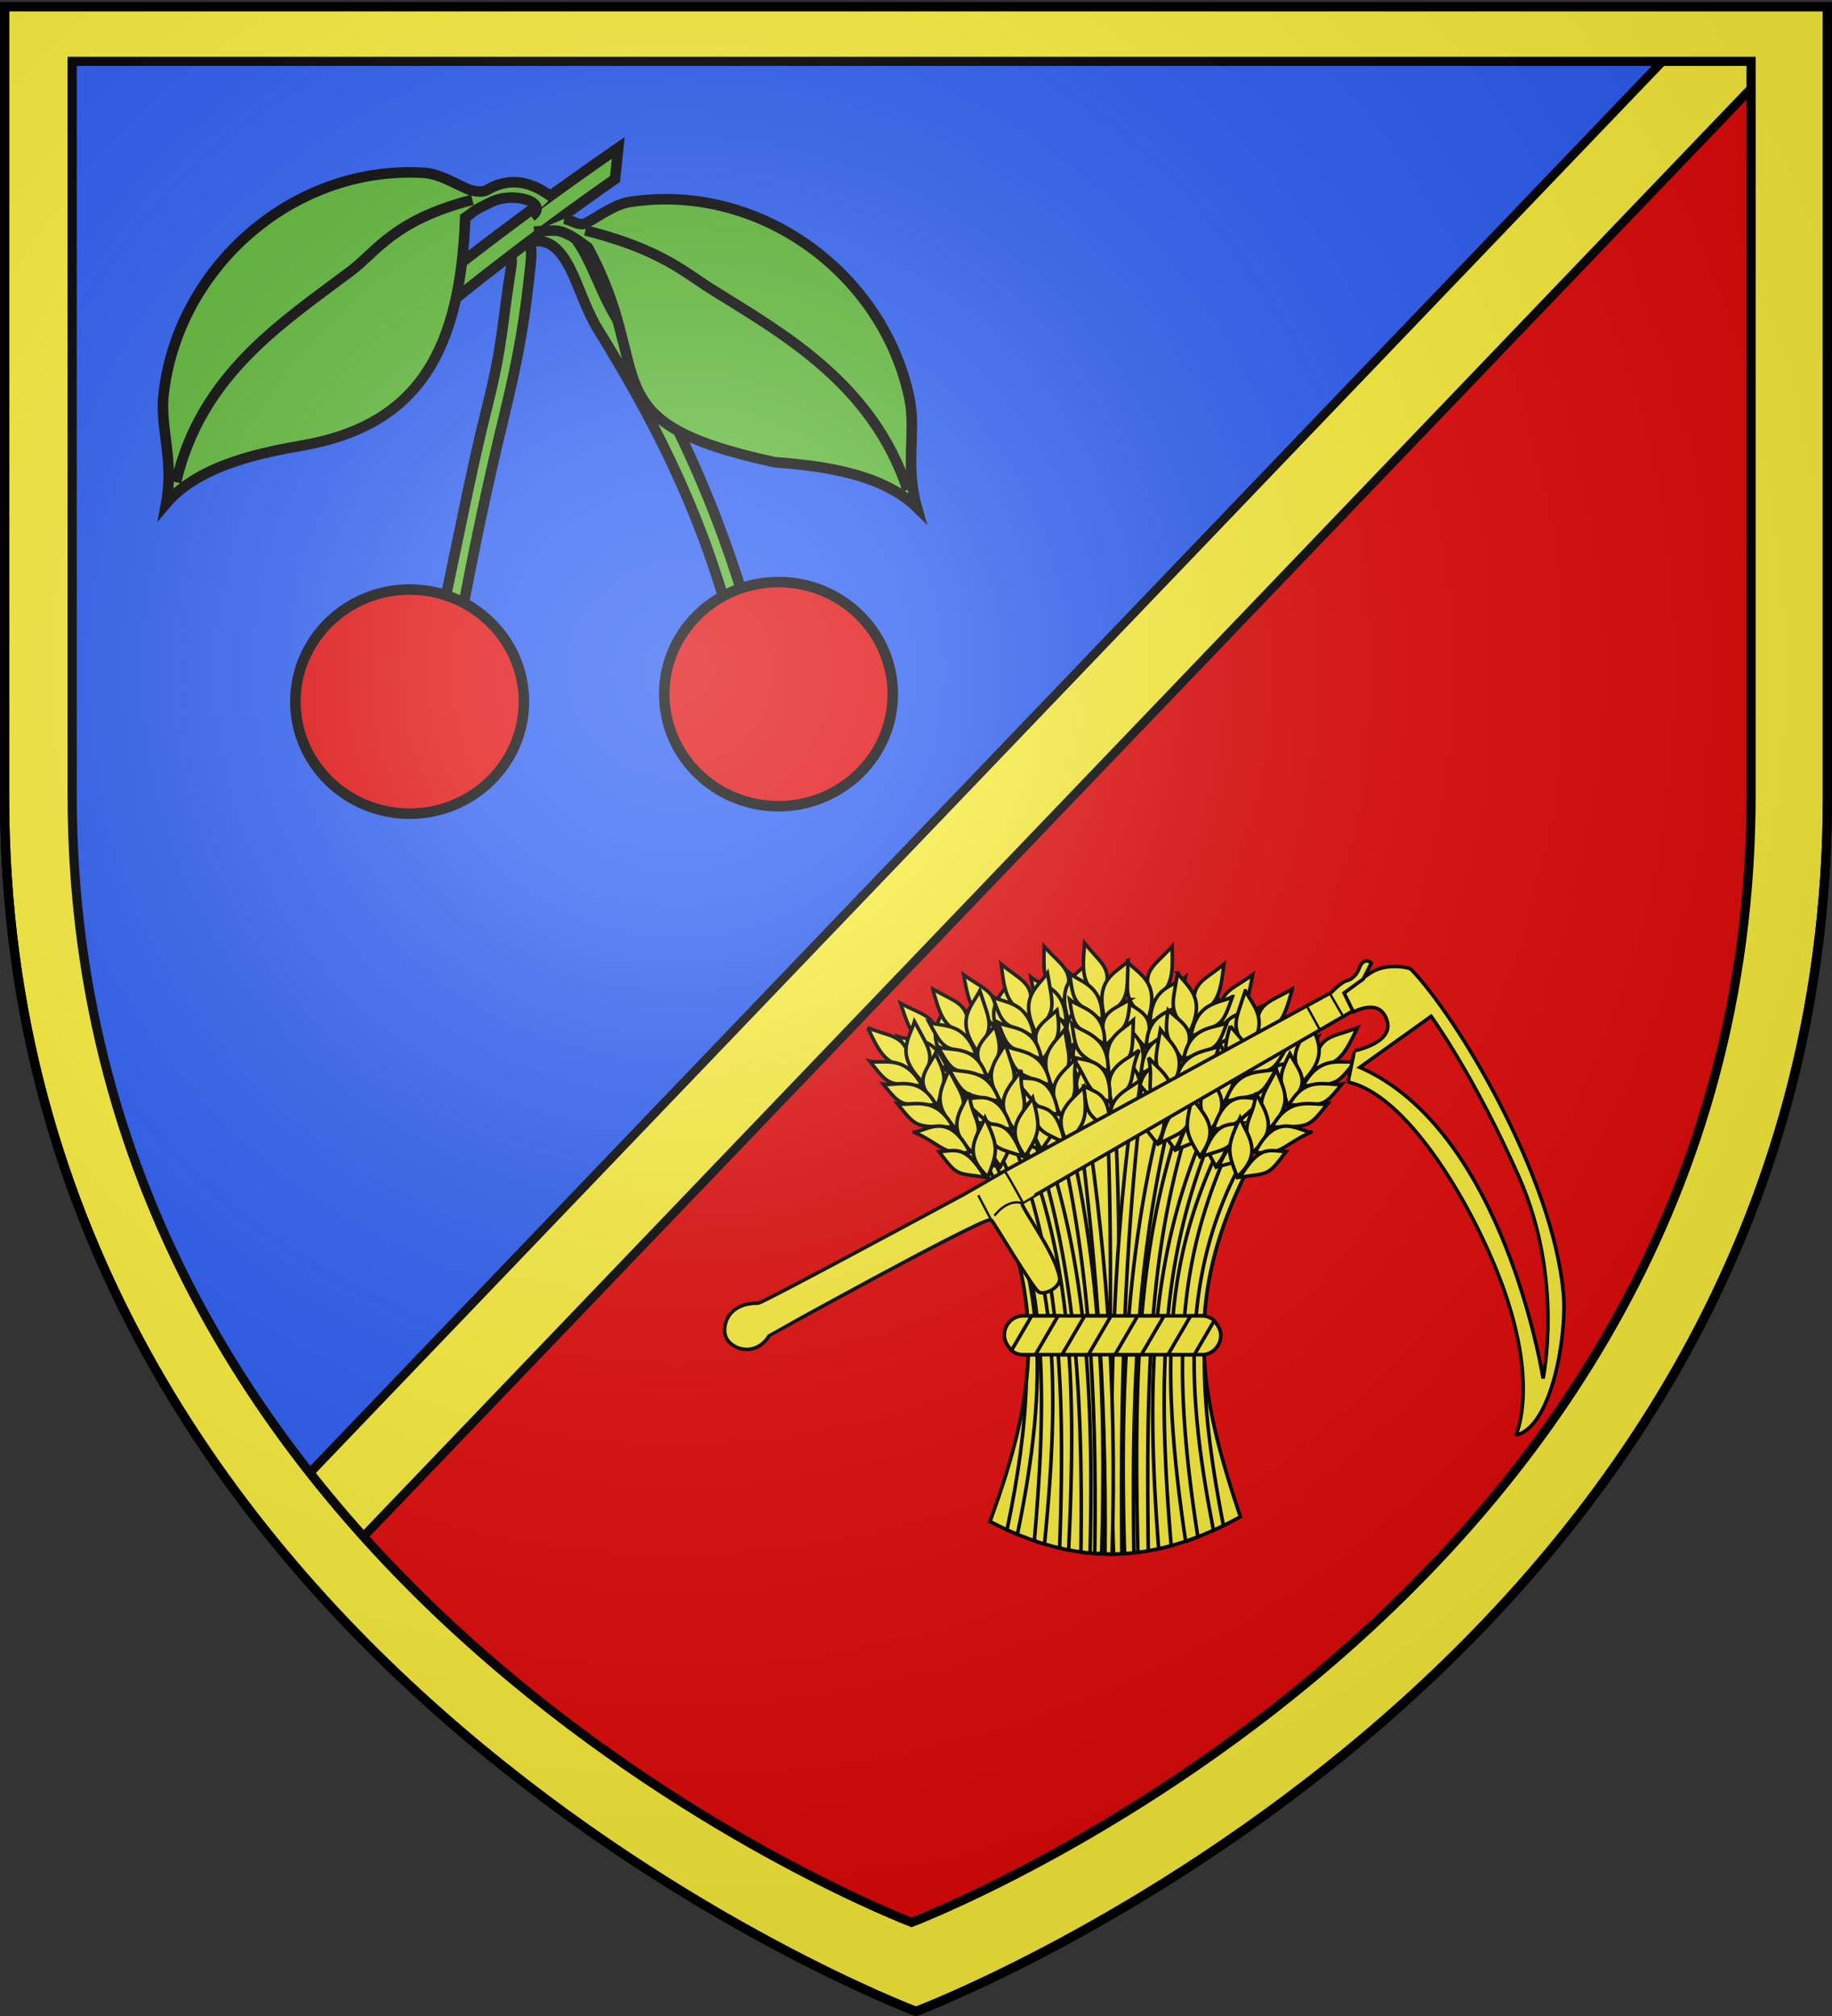 <svg xmlns="http://www.w3.org/2000/svg" xmlns:xlink="http://www.w3.org/1999/xlink" width="600" height="660" version="1.0"><rect width="100%" height="100%" fill="#333333" stroke="none"/><desc>Flag of Canton of Valais (Wallis)</desc><defs><radialGradient xlink:href="#a" id="b" cx="221.445" cy="226.331" r="300" fx="221.445" fy="226.331" gradientTransform="matrix(1.353 0 0 1.349 -77.63 -85.747)" gradientUnits="userSpaceOnUse"/><linearGradient id="a"><stop offset="0" style="stop-color:white;stop-opacity:.314"/><stop offset=".19" style="stop-color:white;stop-opacity:.251"/><stop offset=".6" style="stop-color:#6b6b6b;stop-opacity:.125"/><stop offset="1" style="stop-color:black;stop-opacity:.125"/></linearGradient></defs><g style="display:inline"><path d="M300 658.5s298.5-112.32 298.5-397.772V2.176H1.5v258.552C1.5 546.18 300 658.5 300 658.5" style="fill:#e20909;fill-opacity:1;fill-rule:evenodd;stroke:none;stroke-width:1px;stroke-linecap:butt;stroke-linejoin:miter;stroke-opacity:1;display:inline"/><path d="m598.5 2.176-597 .011V260.72C1.5 365.749 41.915 447.35 93 508.53l9.188 10.656z" style="opacity:1;fill:#2b5df2;fill-opacity:1;stroke:none;stroke-width:1.8;stroke-miterlimit:4;stroke-dasharray:none;stroke-opacity:1"/><path d="M559.735 4.14 89.302 494.876a447 447 0 0 0 18.057 20.353L578.547 23.706V4.14z" style="fill:#fcef3c;fill-opacity:1;stroke:#000;stroke-width:2.906;stroke-miterlimit:4;stroke-opacity:1;stroke-dasharray:none"/></g><g style="display:inline"><g style="fill:#fcef3c;stroke:#000;stroke-width:3;stroke-miterlimit:4;stroke-opacity:1;stroke-dasharray:none;display:inline"><g style="fill:#fcef3c;stroke:#000;stroke-width:3;stroke-miterlimit:4;stroke-opacity:1;stroke-dasharray:none;display:inline"><path d="M1.494 2.188v258.53c0 285.452 298.5 397.782 298.5 397.782s298.5-112.33 298.5-397.781V2.188zm22.125 17.906h549.875v240c0 264.97-274.938 369.25-274.938 369.25S23.62 525.064 23.62 260.094z" style="fill:#fcef3c;fill-opacity:1;fill-rule:evenodd;stroke:#000;stroke-width:3;stroke-linecap:butt;stroke-linejoin:miter;stroke-miterlimit:4;stroke-opacity:1;stroke-dasharray:none" transform="matrix(1 0 0 1 .006 -.01)"/></g></g><g style="fill:#fcef3c;stroke:#000;stroke-width:3"><path stroke-width="1.166" d="M324.222 498.105c15.393-41.885 19.348-73.365-3.08-117.4 36.802-36.048 63.977-24.45 88.555 0-23.145 44.513-16.922 75.717-3.465 115.86-28.9 15.943-54.136 16.072-82.01 1.54z"/><path stroke-width="1.166" d="M364.503 357.838a42 42 0 0 0-2.296.146c2.777 50.45.79 100.602.522 150.78q1.536.022 3.073-.024c-.368-50.456 2.363-99.4-1.141-150.902-.053.002-.106-.002-.158 0z"/><path stroke-width="1.166" d="M371.511 358.203c-6.347 46.11-8.599 92.628-6.814 150.562a71 71 0 0 0 2.72-.085c-.585-57.192 1.226-103.727 6.657-150.04-.847-.17-1.705-.32-2.563-.437zM383.878 309.826c-6.552 7.364-10.148 7.381-6.825 18.513 7.238-5.102 7.034-9.194 6.825-18.513z"/><path stroke-width="1.166" d="M369.32 314.986c4.313 4.425 10.59 6.622 6.65 18.883-7.847-6.572-6.832-7.278-6.65-18.883z"/><path stroke-width="1.166" d="M368.04 327.447c5.689 3.98 10.89 4.729 7.039 15.435-4.997-5.84-7.139-5.278-7.038-15.435z"/><path stroke-width="1.166" d="M366.51 334.11c4.318 4.338 10.596 6.497 6.673 18.499-7.855-6.446-6.842-7.136-6.673-18.5z"/><path stroke-width="1.166" d="M364.037 343.804c5.04 4.248 12.322 6.406 7.912 17.99-8.71-7.116-4.429-8.923-7.912-17.99z"/><path stroke-width="1.166" d="M363.102 353.577c4.74 4.101 12.164 6.402 7.993 17.61-6.72-5.998-7.585-6.94-7.993-17.61zM388.246 319.905c-3.404 2.911-11.276 2.822-11.567 14.968 9.688-5.785 9.583-4.727 11.567-14.968z"/><path stroke-width="1.166" d="M387.76 328.555c-3.626 2.707-12.06 2.564-12.28 13.964 10.335-5.359 10.23-4.366 12.28-13.964z"/><path stroke-width="1.166" d="M386.549 336.392c-3.755 2.93-12.472 2.797-12.73 15.095 10.697-5.806 10.587-4.735 12.73-15.095z"/><path stroke-width="1.166" d="M385.944 347.156c-3.97 1.553-13.218-1.141-13.252 14.102 7.92-2.295 7.354-6.907 13.252-14.102z"/><path stroke-width="1.166" d="M381.56 356.543c-5.512 2.432-8.625 2.05-9.604 14.307 7.995-5.568 7.9-4.562 9.604-14.307zM387.655 363.62c-13.803 40.277-16.604 78.191-14.977 144.586a75 75 0 0 0 3.4-.498c-.95-65.857 1.438-102.36 14.103-142.679a64 64 0 0 0-2.526-1.409zM410.278 319.087c-7.966 5.805-11.483 5.06-10.599 16.642 8.156-3.449 8.825-7.491 10.599-16.642z"/><path stroke-width="1.166" d="M394.956 321.039c3.276 5.24 8.943 8.72 2.492 19.865-6.274-8.088-5.133-8.563-2.492-19.865z"/><path stroke-width="1.166" d="M391.062 332.944c4.713 5.097 9.637 6.933 3.601 16.578-3.643-6.767-5.856-6.673-3.601-16.578z"/><path stroke-width="1.166" d="M388.151 339.13c3.299 5.156 8.976 8.599 2.595 19.495-6.308-7.966-5.171-8.426-2.595-19.495z"/><path stroke-width="1.166" d="M383.677 348.079c4.023 5.221 10.682 8.876 3.913 19.26-7-8.803-2.433-9.66-3.913-19.26z"/><path stroke-width="1.166" d="M380.689 357.432c3.762 5.013 10.528 8.837 4.073 18.905-5.294-7.288-5.94-8.392-4.073-18.905zM412.407 329.864c-3.945 2.122-11.618.364-14.48 12.171 10.695-3.597 10.367-2.585 14.48-12.171z"/><path stroke-width="1.166" d="M410.097 338.213c-4.118 1.875-12.33-.054-14.966 11.039 11.238-3.042 10.925-2.095 14.966-11.04z"/><path stroke-width="1.166" d="M407.25 345.614c-4.292 2.066-12.783.087-15.645 12.05 11.687-3.404 11.351-2.38 15.644-12.05z"/><path stroke-width="1.166" d="M404.373 356.004c-4.208.676-12.674-3.92-15.943 10.968 8.226-.56 8.653-5.187 15.943-10.968z"/><path stroke-width="1.166" d="M398.097 364.247c-5.903 1.207-8.864.174-12.422 11.943 8.994-3.744 8.689-2.781 12.422-11.943zM400.798 372.585c-18.007 36.752-21.746 70.112-12.487 131.989a95 95 0 0 0 3.996-1.446c-9.218-59.054-5.802-92.333 10.726-128.648a111 111 0 0 0-2.235-1.895zM430.904 328.44c-8.651 4.725-12.042 3.53-12.666 15.13 8.534-2.364 9.721-6.286 12.666-15.13z"/><path stroke-width="1.166" d="M415.458 328.39c2.57 5.621 7.738 9.805-.103 20.021-5.173-8.833-3.98-9.156.103-20.02z"/><path stroke-width="1.166" d="M410.054 339.691c4.013 5.665 8.657 8.123 1.423 16.905-2.736-7.182-4.942-7.375-1.423-16.905z"/><path stroke-width="1.166" d="M406.366 345.448c2.603 5.54 7.787 9.69.047 19.666-5.223-8.716-4.036-9.024-.047-19.666z"/><path stroke-width="1.166" d="M400.77 353.741c3.313 5.699 9.442 10.185 1.385 19.605-5.801-9.636-1.162-9.894-1.385-19.605z"/><path stroke-width="1.166" d="M396.596 362.628c3.08 5.459 9.293 10.127 1.589 19.273-4.305-7.912-4.802-9.09-1.59-19.273zM431.619 339.403c-4.187 1.592-11.567-1.145-15.936 10.192 11.071-2.18 10.615-1.22 15.936-10.192z"/><path stroke-width="1.166" d="M428.246 347.382c-4.327 1.326-12.219-1.65-16.27 9.007 11.538-1.56 11.105-.662 16.27-9.007z"/><path stroke-width="1.166" d="M424.463 354.352c-4.523 1.492-12.685-1.57-17.073 9.92 12.029-1.86 11.563-.89 17.073-9.92z"/><path stroke-width="1.166" d="M420.265 364.282c-4.26.124-12.06-5.53-17.23 8.81 8.23.509 9.252-4.023 17.23-8.81z"/><path stroke-width="1.166" d="M412.974 371.642c-6.01.432-8.812-.977-13.865 10.232 9.403-2.547 8.976-1.631 13.865-10.232zM354.773 359.308c-.83.221-1.663.48-2.502.753 6.153 45.864 10.173 92.204 9.632 148.68q1.154.03 2.308.024c1.77-57.636-2.439-103.71-9.438-149.457zM341.972 309.826c6.552 7.364 10.147 7.381 6.824 18.513-7.238-5.102-7.034-9.194-6.824-18.513z"/><path stroke-width="1.166" d="M356.53 314.986c-4.314 4.425-10.59 6.622-6.652 18.883 7.848-6.572 6.834-7.278 6.652-18.883z"/><path stroke-width="1.166" d="M357.808 327.447c-5.688 3.98-10.889 4.729-7.038 15.435 4.997-5.84 7.139-5.278 7.038-15.435z"/><path stroke-width="1.166" d="M359.34 334.11c-4.319 4.338-10.597 6.497-6.674 18.499 7.855-6.446 6.842-7.136 6.674-18.5z"/><path stroke-width="1.166" d="M361.812 343.804c-5.04 4.248-12.322 6.406-7.912 17.99 8.71-7.116 4.429-8.923 7.912-17.99z"/><path stroke-width="1.166" d="M362.747 353.577c-4.74 4.101-12.164 6.402-7.993 17.61 6.72-5.998 7.585-6.94 7.993-17.61zM337.603 319.905c3.405 2.911 11.276 2.822 11.567 14.968-9.688-5.785-9.583-4.727-11.567-14.968z"/><path stroke-width="1.166" d="M338.089 328.555c3.626 2.707 12.06 2.564 12.281 13.964-10.336-5.359-10.232-4.366-12.281-13.964z"/><path stroke-width="1.166" d="M339.3 336.392c3.755 2.93 12.473 2.797 12.73 15.095-10.697-5.806-10.587-4.735-12.73-15.095z"/><path stroke-width="1.166" d="M339.905 347.156c3.97 1.553 13.218-1.141 13.252 14.102-7.92-2.295-7.354-6.907-13.252-14.102z"/><path stroke-width="1.166" d="M344.289 356.543c5.512 2.432 8.625 2.05 9.604 14.307-7.994-5.568-7.9-4.562-9.604-14.307zM339.42 366.086a79 79 0 0 0-2.479 1.591c13.063 39.401 17.978 75.983 17.067 140.42 1 .137 2.001.257 3 .352 1.585-65.193-3.496-102.94-17.589-142.363zM315.571 319.087c7.966 5.805 11.483 5.06 10.599 16.642-8.156-3.449-8.825-7.491-10.599-16.642z"/><path stroke-width="1.166" d="M330.893 321.039c-3.276 5.24-8.943 8.72-2.492 19.865 6.274-8.088 5.133-8.563 2.492-19.865z"/><path stroke-width="1.166" d="M334.787 332.944c-4.713 5.097-9.637 6.933-3.601 16.578 3.643-6.767 5.856-6.673 3.601-16.578z"/><path stroke-width="1.166" d="M337.698 339.13c-3.299 5.156-8.976 8.599-2.594 19.495 6.307-7.966 5.17-8.426 2.594-19.495z"/><path stroke-width="1.166" d="M342.172 348.079c-4.023 5.221-10.682 8.876-3.913 19.26 7-8.803 2.434-9.66 3.913-19.26z"/><path stroke-width="1.166" d="M345.16 357.432c-3.762 5.013-10.528 8.837-4.073 18.905 5.294-7.288 5.94-8.392 4.073-18.905zM313.442 329.864c3.945 2.122 11.618.364 14.48 12.171-10.695-3.597-10.367-2.585-14.48-12.171z"/><path stroke-width="1.166" d="M315.752 338.213c4.118 1.875 12.33-.054 14.966 11.039-11.238-3.042-10.925-2.095-14.966-11.04z"/><path stroke-width="1.166" d="M318.6 345.614c4.291 2.066 12.782.087 15.644 12.05-11.686-3.404-11.35-2.38-15.644-12.05z"/><path stroke-width="1.166" d="M321.476 356.004c4.208.676 12.674-3.92 15.943 10.968-8.226-.56-8.653-5.187-15.943-10.968z"/><path stroke-width="1.166" d="M327.752 364.247c5.903 1.207 8.864.174 12.422 11.943-8.994-3.744-8.689-2.781-12.422-11.943zM326.543 375.694a124 124 0 0 0-2.004 1.798c16.574 36.459 19.367 67.96 14.224 126.766l.753.413c.859.287 1.72.557 2.575.814 5.874-59.672 2.748-91.81-15.548-129.79zM294.946 328.44c8.65 4.725 12.041 3.53 12.665 15.13-8.533-2.364-9.721-6.286-12.665-15.13z"/><path stroke-width="1.166" d="M310.39 328.39c-2.568 5.621-7.737 9.805.104 20.021 5.173-8.833 3.98-9.156-.103-20.02z"/><path stroke-width="1.166" d="M315.795 339.691c-4.013 5.665-8.657 8.123-1.423 16.905 2.736-7.182 4.942-7.375 1.423-16.905z"/><path stroke-width="1.166" d="M319.483 345.448c-2.603 5.54-7.786 9.69-.047 19.666 5.223-8.716 4.036-9.024.047-19.666z"/><path stroke-width="1.166" d="M325.079 353.741c-3.313 5.699-9.442 10.185-1.385 19.605 5.801-9.636 1.162-9.894 1.385-19.605z"/><path stroke-width="1.166" d="M329.254 362.628c-3.081 5.459-9.294 10.127-1.59 19.273 4.305-7.912 4.802-9.09 1.59-19.273zM294.23 339.403c4.187 1.592 11.567-1.145 15.936 10.192-11.071-2.18-10.615-1.22-15.936-10.192z"/><path stroke-width="1.166" d="M297.603 347.382c4.327 1.326 12.219-1.65 16.27 9.007-11.538-1.56-11.105-.662-16.27-9.007z"/><path stroke-width="1.166" d="M301.386 354.352c4.523 1.492 12.685-1.57 17.074 9.92-12.03-1.86-11.564-.89-17.074-9.92z"/><path stroke-width="1.166" d="M305.584 364.282c4.26.124 12.06-5.53 17.23 8.81-8.23.509-9.252-4.023-17.23-8.81z"/><path stroke-width="1.166" d="M312.875 371.642c6.01.432 8.812-.977 13.865 10.232-9.403-2.547-8.976-1.631-13.865-10.232zM355.216 308.749c6.129 7.72 9.717 7.939 5.775 18.866-6.94-5.5-6.507-9.574-5.775-18.866z"/><path stroke-width="1.166" d="M369.462 314.717c-4.555 4.176-10.945 6.018-7.7 18.48 8.204-6.121 7.23-6.883 7.7-18.48z"/><path stroke-width="1.166" d="M370.04 327.23c-5.903 3.654-11.138 4.11-7.894 15.016 5.317-5.55 7.424-4.869 7.893-15.016z"/><path stroke-width="1.166" d="M371.195 333.968c-4.555 4.09-10.945 5.893-7.7 18.096 8.203-5.994 7.23-6.74 7.7-18.096z"/><path stroke-width="1.166" d="M373.12 343.786c-5.27 3.959-12.663 5.705-8.91 17.518 9.096-6.616 4.923-8.66 8.91-17.518z"/><path stroke-width="1.166" d="M373.505 353.597c-4.964 3.828-12.504 5.709-8.97 17.133 7.047-5.612 7.963-6.503 8.97-17.133zM350.289 318.567c3.236 3.097 11.1 3.45 10.71 15.593-9.349-6.32-9.303-5.257-10.71-15.593z"/><path stroke-width="1.166" d="M350.289 327.23c3.468 2.906 11.897 3.237 11.478 14.63-10.02-5.929-9.97-4.932-11.478-14.63z"/><path stroke-width="1.166" d="M351.059 335.123c3.585 3.135 12.295 3.493 11.863 15.786-10.355-6.398-10.305-5.323-11.863-15.786z"/><path stroke-width="1.166" d="M351.059 345.904c3.876 1.773 13.26-.398 12.44 14.823-7.779-2.735-6.956-7.308-12.44-14.823z"/><path stroke-width="1.166" d="M354.91 355.522c5.366 2.738 8.496 2.531 8.785 14.823-7.669-6.008-7.632-4.998-8.786-14.823zM347.582 361.823c-.892.385-1.792.806-2.697 1.25 11.596 46.446 14.426 89.491 13.666 145.51q.48.033.96.06l1.299-.267c1.49-50.01-.356-98.789-13.228-146.553zM327.888 315.629c7.578 6.303 11.135 5.783 9.512 17.286-7.919-3.964-8.328-8.04-9.512-17.286z"/><path stroke-width="1.166" d="M343.053 318.557c-3.604 5.02-9.482 8.13-3.758 19.665 6.779-7.67 5.67-8.217 3.758-19.665z"/><path stroke-width="1.166" d="M346.178 330.687c-5.03 4.785-10.061 6.302-4.655 16.313 4.069-6.52 6.27-6.284 4.655-16.313z"/><path stroke-width="1.166" d="M348.687 337.046c-3.623 4.935-9.508 8.007-3.837 19.289 6.805-7.546 5.7-8.077 3.837-19.289z"/><path stroke-width="1.166" d="M352.579 346.263c-4.349 4.953-11.228 8.174-5.138 18.97 7.55-8.336 3.047-9.484 5.138-18.97z"/><path stroke-width="1.166" d="M354.963 355.788c-4.076 4.762-11.072 8.146-5.275 18.606 5.75-6.935 6.464-7.995 5.275-18.606zM325.073 326.247c3.8 2.37 11.57 1.107 13.672 13.073-10.443-4.274-10.181-3.243-13.672-13.073z"/><path stroke-width="1.166" d="M326.845 334.727c3.99 2.135 12.307.735 14.228 11.974-11.02-3.755-10.769-2.79-14.228-11.974z"/><path stroke-width="1.166" d="M329.213 342.296c4.15 2.336 12.75.904 14.84 13.025-11.444-4.144-11.174-3.102-14.84-13.025z"/><path stroke-width="1.166" d="M331.418 352.848c4.157.944 12.9-3.101 15.209 11.966-8.174-1.086-8.303-5.731-15.21-11.966z"/><path stroke-width="1.166" d="M337.154 361.476c5.813 1.582 8.835.74 11.632 12.713-8.736-4.312-8.492-3.331-11.632-12.713zM322.183 379.703q-.522.498-1.045 1.008c13.66 26.82 17.539 48.975 15.001 71.667q.002.018 0 .037c-.429 14.841-2.623 30.83-6.34 48.418.963.439 1.92.848 2.879 1.25l.546.134c10.473-50.349 9.326-87.346-11.041-122.514z"/><path stroke-width="1.166" d="M333.65 369.985a96 96 0 0 0-2.54 1.92c15.654 41.028 17.938 79.144 15.925 134.831l2.053.522c.296.061.59.113.887.17 2.737-56.703.677-96.24-16.326-137.443zM305.462 323.72c8.434 5.101 11.874 4.056 11.986 15.673-8.421-2.737-9.435-6.708-11.986-15.672z"/><path stroke-width="1.166" d="M320.894 324.351c-2.814 5.502-8.162 9.455-.78 20.006 5.558-8.596 4.38-8.972.78-20.006z"/><path stroke-width="1.166" d="M325.795 335.88c-4.26 5.481-9.007 7.733-2.167 16.824 3.05-7.053 5.262-7.15 2.167-16.825z"/><path stroke-width="1.166" d="M329.225 341.793c-2.845 5.42-8.206 9.337-.913 19.645 5.601-8.477 4.43-8.838.913-19.645z"/><path stroke-width="1.166" d="M334.45 350.325c-3.56 5.547-9.882 9.759-2.248 19.525 6.22-9.37 1.597-9.833 2.248-19.525z"/><path stroke-width="1.166" d="M338.229 359.387c-3.319 5.318-9.731 9.708-2.438 19.185 4.65-7.715 5.198-8.87 2.438-19.185zM304.264 334.64c4.112 1.776 11.606-.633 15.47 10.886-10.964-2.668-10.55-1.688-15.47-10.886z"/><path stroke-width="1.166" d="M307.282 342.76c4.263 1.516 12.279-1.11 15.856 9.716-11.457-2.068-11.064-1.15-15.856-9.716z"/><path stroke-width="1.166" d="M310.753 349.89c4.453 1.69 12.742-1.01 16.62 10.664-11.936-2.389-11.513-1.398-16.62-10.663z"/><path stroke-width="1.166" d="M314.51 359.996c4.25.312 12.291-4.993 16.824 9.56-8.244.147-9.066-4.426-16.825-9.56z"/><path stroke-width="1.166" d="M321.47 367.67c5.984.697 8.845-.587 13.4 10.834-9.283-2.96-8.896-2.026-13.4-10.834zM284.19 336.486c9.189 3.567 12.397 1.944 14.513 13.366-8.767-1.241-10.451-4.977-14.512-13.366z"/><path stroke-width="1.166" d="M299.5 334.442c-1.822 5.905-6.407 10.722 2.688 19.84 3.989-9.428 2.764-9.594-2.688-19.84z"/><path stroke-width="1.166" d="M306.318 344.95c-3.248 6.135-7.536 9.173.772 16.947 1.786-7.475 3.948-7.952-.772-16.947z"/><path stroke-width="1.166" d="M310.718 350.182c-1.866 5.83-6.47 10.614 2.493 19.508 4.054-9.317 2.837-9.47-2.493-19.508z"/><path stroke-width="1.166" d="M317.338 357.684c-2.549 6.078-8.047 11.319 1.159 19.62 4.508-10.305-.126-9.962-1.159-19.62z"/><path stroke-width="1.166" d="M322.626 365.957c-2.35 5.81-7.909 11.243.912 19.317 3.247-8.402 3.588-9.634-.912-19.317zM284.896 347.448c4.358 1.039 11.323-2.628 17.12 8.05-11.261-.733-10.685.16-17.12-8.05z"/><path stroke-width="1.166" d="M289.272 354.925c4.461.757 11.903-3.214 17.296 6.83-11.642-.057-11.097.779-17.296-6.83z"/><path stroke-width="1.166" d="M293.923 361.349c4.677.895 12.376-3.196 18.211 7.633-12.168-.292-11.582.61-18.211-7.633z"/><path stroke-width="1.166" d="M299.367 370.653c4.242-.426 11.245-7.04 18.224 6.511-8.095 1.568-9.694-2.794-18.224-6.51z"/><path stroke-width="1.166" d="M307.548 377.01c6.015-.347 8.612-2.106 15.07 8.357-9.653-1.312-9.111-.46-15.07-8.357zM381.496 360.79c-13.006 48.128-14.666 97.625-13.191 147.841a72 72 0 0 0 3.049-.267c-.776-56.544 1.308-99.596 12.875-146.42a52 52 0 0 0-2.733-1.154zM400.856 315.629c-7.578 6.303-11.136 5.783-9.512 17.286 7.918-3.964 8.328-8.04 9.512-17.286z"/><path stroke-width="1.166" d="M385.69 318.557c3.605 5.02 9.483 8.13 3.758 19.665-6.778-7.67-5.67-8.217-3.757-19.665z"/><path stroke-width="1.166" d="M382.566 330.687c5.03 4.785 10.06 6.302 4.655 16.313-4.07-6.52-6.271-6.284-4.655-16.313z"/><path stroke-width="1.166" d="M380.057 337.046c3.622 4.935 9.508 8.007 3.836 19.289-6.804-7.546-5.699-8.077-3.836-19.289z"/><path stroke-width="1.166" d="M376.165 346.263c4.348 4.953 11.228 8.174 5.137 18.97-7.55-8.336-3.047-9.484-5.137-18.97z"/><path stroke-width="1.166" d="M373.781 355.788c4.075 4.762 11.072 8.146 5.275 18.606-5.75-6.935-6.464-7.995-5.275-18.606zM403.67 326.247c-3.8 2.37-11.57 1.107-13.672 13.073 10.444-4.274 10.182-3.243 13.673-13.073z"/><path stroke-width="1.166" d="M401.899 334.727c-3.99 2.135-12.308.735-14.228 11.974 11.02-3.755 10.768-2.79 14.228-11.974z"/><path stroke-width="1.166" d="M399.53 342.296c-4.15 2.336-12.75.904-14.84 13.025 11.444-4.144 11.175-3.102 14.84-13.025z"/><path stroke-width="1.166" d="M397.326 352.848c-4.157.944-12.9-3.101-15.21 11.966 8.174-1.086 8.304-5.731 15.21-11.966z"/><path stroke-width="1.166" d="M391.59 361.476c-5.814 1.582-8.835.74-11.633 12.713 8.736-4.312 8.493-3.331 11.633-12.713zM395.307 368.37c-17.992 41.42-20.27 81.11-15.827 138.658a82 82 0 0 0 4.093-1.009c-4.9-58.206-2.71-95.574 13.957-136.022-.739-.559-1.477-1.1-2.223-1.627zM423.282 323.72c-8.434 5.101-11.874 4.056-11.986 15.673 8.42-2.737 9.435-6.708 11.986-15.672z"/><path stroke-width="1.166" d="M407.85 324.351c2.814 5.502 8.162 9.455.779 20.006-5.557-8.596-4.38-8.972-.78-20.006z"/><path stroke-width="1.166" d="M402.949 335.88c4.26 5.481 9.007 7.733 2.167 16.824-3.05-7.053-5.262-7.15-2.167-16.825z"/><path stroke-width="1.166" d="M399.519 341.793c2.844 5.42 8.205 9.337.913 19.645-5.602-8.477-4.43-8.838-.913-19.645z"/><path stroke-width="1.166" d="M394.294 350.325c3.56 5.547 9.881 9.759 2.247 19.525-6.22-9.37-1.596-9.833-2.247-19.525z"/><path stroke-width="1.166" d="M390.515 359.387c3.318 5.318 9.731 9.708 2.437 19.185-4.65-7.715-5.198-8.87-2.437-19.185zM424.48 334.64c-4.112 1.776-11.606-.633-15.471 10.886 10.964-2.668 10.551-1.688 15.471-10.886z"/><path stroke-width="1.166" d="M421.462 342.76c-4.264 1.516-12.28-1.11-15.857 9.716 11.458-2.068 11.065-1.15 15.857-9.716z"/><path stroke-width="1.166" d="M417.99 349.89c-4.452 1.69-12.742-1.01-16.62 10.664 11.936-2.389 11.514-1.398 16.62-10.663z"/><path stroke-width="1.166" d="M414.234 359.996c-4.25.312-12.291-4.993-16.824 9.56 8.244.147 9.065-4.426 16.824-9.56z"/><path stroke-width="1.166" d="M407.274 367.67c-5.984.697-8.846-.587-13.4 10.834 9.282-2.96 8.895-2.026 13.4-10.834zM407.624 378.683c-21.04 37.61-19.085 77.072-10.19 122.295a114 114 0 0 0 3.255-1.53c-3.808-19.535-6.28-37.496-6.268-54.564v-.085c-1.167-19.818 2.757-40.002 15.28-64.088a157 157 0 0 0-2.077-2.028zM444.553 336.486c-9.188 3.567-12.396 1.944-14.513 13.366 8.767-1.241 10.452-4.977 14.513-13.366z"/><path stroke-width="1.166" d="M429.244 334.442c1.821 5.905 6.406 10.722-2.688 19.84-3.99-9.428-2.764-9.594 2.688-19.84z"/><path stroke-width="1.166" d="M422.425 344.95c3.249 6.135 7.536 9.173-.771 16.947-1.786-7.475-3.949-7.952.771-16.947z"/><path stroke-width="1.166" d="M418.025 350.182c1.866 5.83 6.47 10.614-2.493 19.508-4.053-9.317-2.837-9.47 2.493-19.508z"/><path stroke-width="1.166" d="M411.405 357.684c2.55 6.078 8.048 11.319-1.158 19.62-4.509-10.305.126-9.962 1.158-19.62z"/><path stroke-width="1.166" d="M406.118 365.957c2.35 5.81 7.908 11.243-.913 19.317-3.247-8.402-3.588-9.634.913-19.317zM443.847 347.448c-4.357 1.039-11.323-2.628-17.119 8.05 11.26-.733 10.685.16 17.12-8.05z"/><path stroke-width="1.166" d="M439.472 354.925c-4.461.757-11.903-3.214-17.297 6.83 11.643-.057 11.097.779 17.297-6.83z"/><path stroke-width="1.166" d="M434.82 361.349c-4.677.895-12.375-3.196-18.21 7.633 12.168-.292 11.581.61 18.21-7.633z"/><path stroke-width="1.166" d="M429.376 370.653c-4.241-.426-11.245-7.04-18.223 6.511 8.095 1.568 9.694-2.794 18.223-6.51z"/><path stroke-width="1.166" d="M421.195 377.01c-6.015-.347-8.612-2.106-15.07 8.357 9.654-1.312 9.112-.46 15.07-8.357z"/><g transform="matrix(.389 0 0 .389 219.88 200.972)"><rect width="182.258" height="32.688" x="280.32" y="590.775" rx="15.848" ry="16.344"/><path d="m303.344 590.781-17.031 29.157c2.7 2.207 6.113 3.53 9.843 3.53h10.313l19.094-32.687zm44.625 0-19.094 32.688h22.188l19.093-32.688zm44.625 0L373.5 623.47h22.188l19.093-32.688zm44.594 0-19.094 32.688h22.219l16.75-28.719c-2.774-2.466-6.378-3.969-10.344-3.969z"/></g></g><path d="M171.068 75.783c2.173.715 3.452 3.636 2.698 10.8-1.777 16.883-3.524 28.499-8.814 50.254-5.127 21.087-9.914 43.642-13.958 65.676l-6.073-2.152c4.862-22.518 9.621-47.403 14.757-67.713 4.967-19.643 4.767-26.805 7.694-45.01.979-6.086-1.653-5.74-4.148-3.898" style="fill:#5ab532;fill-opacity:1;stroke:#000;stroke-width:3.449;stroke-miterlimit:4;stroke-opacity:1;stroke-dasharray:none;display:inline"/><path d="M171.587 229.691c0 20.253-16.766 36.69-37.424 36.69s-37.424-16.437-37.424-36.69 16.766-36.69 37.424-36.69 37.424 16.438 37.424 36.69z" style="fill:#e20909;fill-opacity:.995;stroke:#000;stroke-width:3.449;stroke-miterlimit:4;stroke-opacity:1;stroke-dasharray:none;display:inline"/><path d="M179.365 70.975c5.027 1.57 9.365 6.117 13.441 14.518 2.992 6.165 5.47 12.816 9.001 18.582 15.921 26 30.72 55.343 41.843 92.085l-5.405 4.2c-9.912-35.662-25.467-65.168-42.3-92.346-3.351-5.41-5.496-11.849-8.146-17.832-5.902-13.324-11.307-11.002-14.294-11.254" style="fill:#5ab532;fill-opacity:1;stroke:#000;stroke-width:3.449;stroke-miterlimit:4;stroke-opacity:1;stroke-dasharray:none;display:inline"/><path d="M292.394 227.25c0 20.252-16.765 36.69-37.423 36.69s-37.424-16.438-37.424-36.69c0-20.254 16.766-36.69 37.424-36.69s37.423 16.436 37.423 36.69z" style="fill:#e20909;fill-opacity:.995;stroke:#000;stroke-width:3.449;stroke-miterlimit:4;stroke-opacity:1;stroke-dasharray:none;display:inline"/><path d="m148.823 98.034.402-10.59a1189 1189 0 0 1 53.256-39.028l-1.06 10.198c-18.091 12.623-35.585 25.8-52.598 39.42z" style="fill:#5ab532;fill-opacity:1;stroke:#000;stroke-width:3.449;stroke-miterlimit:4;stroke-opacity:1;stroke-dasharray:none;display:inline"/><g style="stroke:#000;stroke-width:3;stroke-miterlimit:4;stroke-opacity:1;stroke-dasharray:none;display:inline;fill:#5ab532"><g style="stroke:#000;stroke-width:3;stroke-miterlimit:4;stroke-opacity:1;stroke-dasharray:none;fill:#5ab532"><path d="M935.501 361.278c5.694-3.547-4.395-7.69-11.016-5.104-2.185.854-4.42 1.543-6.371 2.941l-1.403.814c-4.565 36.361-17.592 57.503-51.45 60.515-10.338.92-29.795 2.461-40.549 13.069 3.41-12.238.075-21.46 2.004-31.019 7.102-35.206 41.94-61.726 79.184-56.327 4.716.684 8.72 3.951 12.975 6.126 1.573.433 3.307 1.033 4.74.351 8.054-3.83 14.174.006 18.312 3.749" style="fill:#5ab532;fill-opacity:1;fill-rule:evenodd;stroke:#000;stroke-width:3;stroke-linecap:butt;stroke-linejoin:miter;stroke-miterlimit:4;stroke-opacity:1;stroke-dasharray:none;display:inline" transform="rotate(-5.042 -3288.407 10484.293)scale(1.15)"/><path d="M925.51 368.553c-22.804-3.817-28.33-12.168-36.115-17.047-20.51-12.854-45.169-25.453-55.03-55.626" style="fill:#5ab532;stroke:#000;stroke-width:3;stroke-linecap:butt;stroke-linejoin:miter;stroke-miterlimit:4;stroke-opacity:1;stroke-dasharray:none" transform="scale(1.15 -1.15)rotate(5.042 5361.338 -8826.735)"/></g></g><g style="stroke:#000;stroke-width:3;stroke-miterlimit:4;stroke-opacity:1;stroke-dasharray:none;display:inline;fill:#5ab532"><path d="M961.08 352.033c2.468-.926 5.32-2.07 6.585-2.182 3.171-.282 6.346 1.056 9.415 2.092 29.543 29.34 13.839 47.538 68.442 43.247 10.158-2.136 29.218-6.336 42.598.674-6.831-10.711-6.33-20.505-10.963-29.086-17.062-31.604-58.121-46.81-92.17-30.782-4.312 2.03-7.188 6.322-10.625 9.644-1.765 1.219-3.74.171-6.088.417" style="fill:#5ab532;fill-opacity:1;fill-rule:evenodd;stroke:#000;stroke-width:3;stroke-linecap:butt;stroke-linejoin:miter;stroke-miterlimit:4;stroke-opacity:1;stroke-dasharray:none" transform="rotate(16.723 1759.294 -2924.545)scale(1.15)"/><path d="M975 347.5c22.187-1.046 30.647 3.375 39.517 5.771 23.366 6.313 51.399 12.605 69.632 38.59" style="fill:#5ab532;stroke:#000;stroke-width:3;stroke-linecap:butt;stroke-linejoin:miter;stroke-miterlimit:4;stroke-opacity:1;stroke-dasharray:none" transform="rotate(16.723 1759.294 -2924.545)scale(1.15)"/></g><path d="M791.234 12.294c-1.377-55.587 87.85-139.19 147.326-176.132 70.205-43.605 109.635-34.18 109.34-34.772-13.846-27.755-92.52-21.638-126.344-9.949-95.768 33.097-207.851 146.388-236.272 192.5-1.411 2.29-.166 22.094 10.944 32.332 12.684 11.69 14.47 12.997 22.383 17.907 1.693 1.05 13.04-10.66 13.928-10.943.602-.192-18.89-19.26.504-30.34 16.942-9.68 31.257 21.52 31.33 21.386.607-1.104 26.89-.843 26.86-1.99z" style="fill:#fcef3c;fill-opacity:1;fill-rule:evenodd;stroke:#000;stroke-width:3;stroke-linecap:butt;stroke-linejoin:miter;stroke-miterlimit:4;stroke-opacity:1;stroke-dasharray:none" transform="rotate(104.002 236.603 233.038)scale(.385)"/><path d="M776.665 6.034c22.71-132.585 218.98-215.256 218.98-215.256s-85.97 3.12-160.585 60.833S719.893-42.32 719.893-42.32z" style="fill:#e20909;stroke:#000;stroke-width:3;stroke-linecap:butt;stroke-linejoin:miter;stroke-miterlimit:4;stroke-opacity:1;stroke-dasharray:none" transform="rotate(104.002 236.603 233.038)scale(.385)"/><g style="fill:#fcef3c"><g style="fill:#fcef3c"><path d="M158.675 379.36s226.56 233.938 226.821 233.785c6.757-3.964 34.968-38.414 53.54-46.582 7.637-3.358 17.916 8.448 16.237 14.108-1.685 5.683-50.5 53.672-49.88 54.36.891 8.69 141.143 159.134 141.266 159.173 20.474 6.444 19.706 27.982 10.445 35.316-7.35 5.822-28.617 6.701-34.819-19.399-.726-3.058-88.042-98.985-132.81-148.23l-27.854-28.85L147.732 400.75s-4.974-2.612-9.45-6.467c-4.477-3.854-2.985-5.595-8.457-8.953-5.471-3.358-9.824-1.617-13.43-4.477s-.995-6.964-.995-6.964l14.923 3.482 15.42 12.933z" style="fill:#fcef3c;fill-opacity:1;fill-rule:evenodd;stroke:#000;stroke-width:3;stroke-linecap:butt;stroke-linejoin:miter;stroke-miterlimit:4;stroke-opacity:1;stroke-dasharray:none" transform="rotate(104.002 179.857 387.71)scale(.385)"/><g style="fill:#fcef3c"><path d="M385.496 612.15c-1.46 13.736 15.442 20.654 15.918 20.892M387.898 650.597c.872-.814 17.22-15.124 16.998-15.274M363.113 633.042c7.743-8.085 20.81-19.816 21.886-20.892" style="fill:#fcef3c;fill-opacity:.75;fill-rule:evenodd;stroke:#000;stroke-width:2;stroke-linecap:butt;stroke-linejoin:miter;stroke-miterlimit:4;stroke-opacity:1;stroke-dasharray:none" transform="rotate(104.002 179.857 387.71)scale(.385)"/></g></g><path d="m165.106 417.405 16.45-15.164M164.644 386.821l-16.073 15.576" style="fill:#fcef3c;fill-opacity:.75;fill-rule:evenodd;stroke:#000;stroke-width:2;stroke-linecap:butt;stroke-linejoin:miter;stroke-miterlimit:4;stroke-opacity:1;stroke-dasharray:none" transform="rotate(104.002 179.857 387.71)scale(.385)"/></g></g><g style="display:inline"><path d="M300 658.5s298.5-112.32 298.5-397.772V2.176H1.5v258.552C1.5 546.18 300 658.5 300 658.5" style="opacity:1;fill:url(#b);fill-opacity:1;fill-rule:evenodd;stroke:none;stroke-width:1px;stroke-linecap:butt;stroke-linejoin:miter;stroke-opacity:1"/></g><g style="display:inline"><path d="M300 658.5S1.5 546.18 1.5 260.728V2.176h597v258.552C598.5 546.18 300 658.5 300 658.5z" style="opacity:1;fill:none;fill-opacity:1;fill-rule:evenodd;stroke:#000;stroke-width:3;stroke-linecap:butt;stroke-linejoin:miter;stroke-miterlimit:4;stroke-dasharray:none;stroke-opacity:1"/></g></svg>